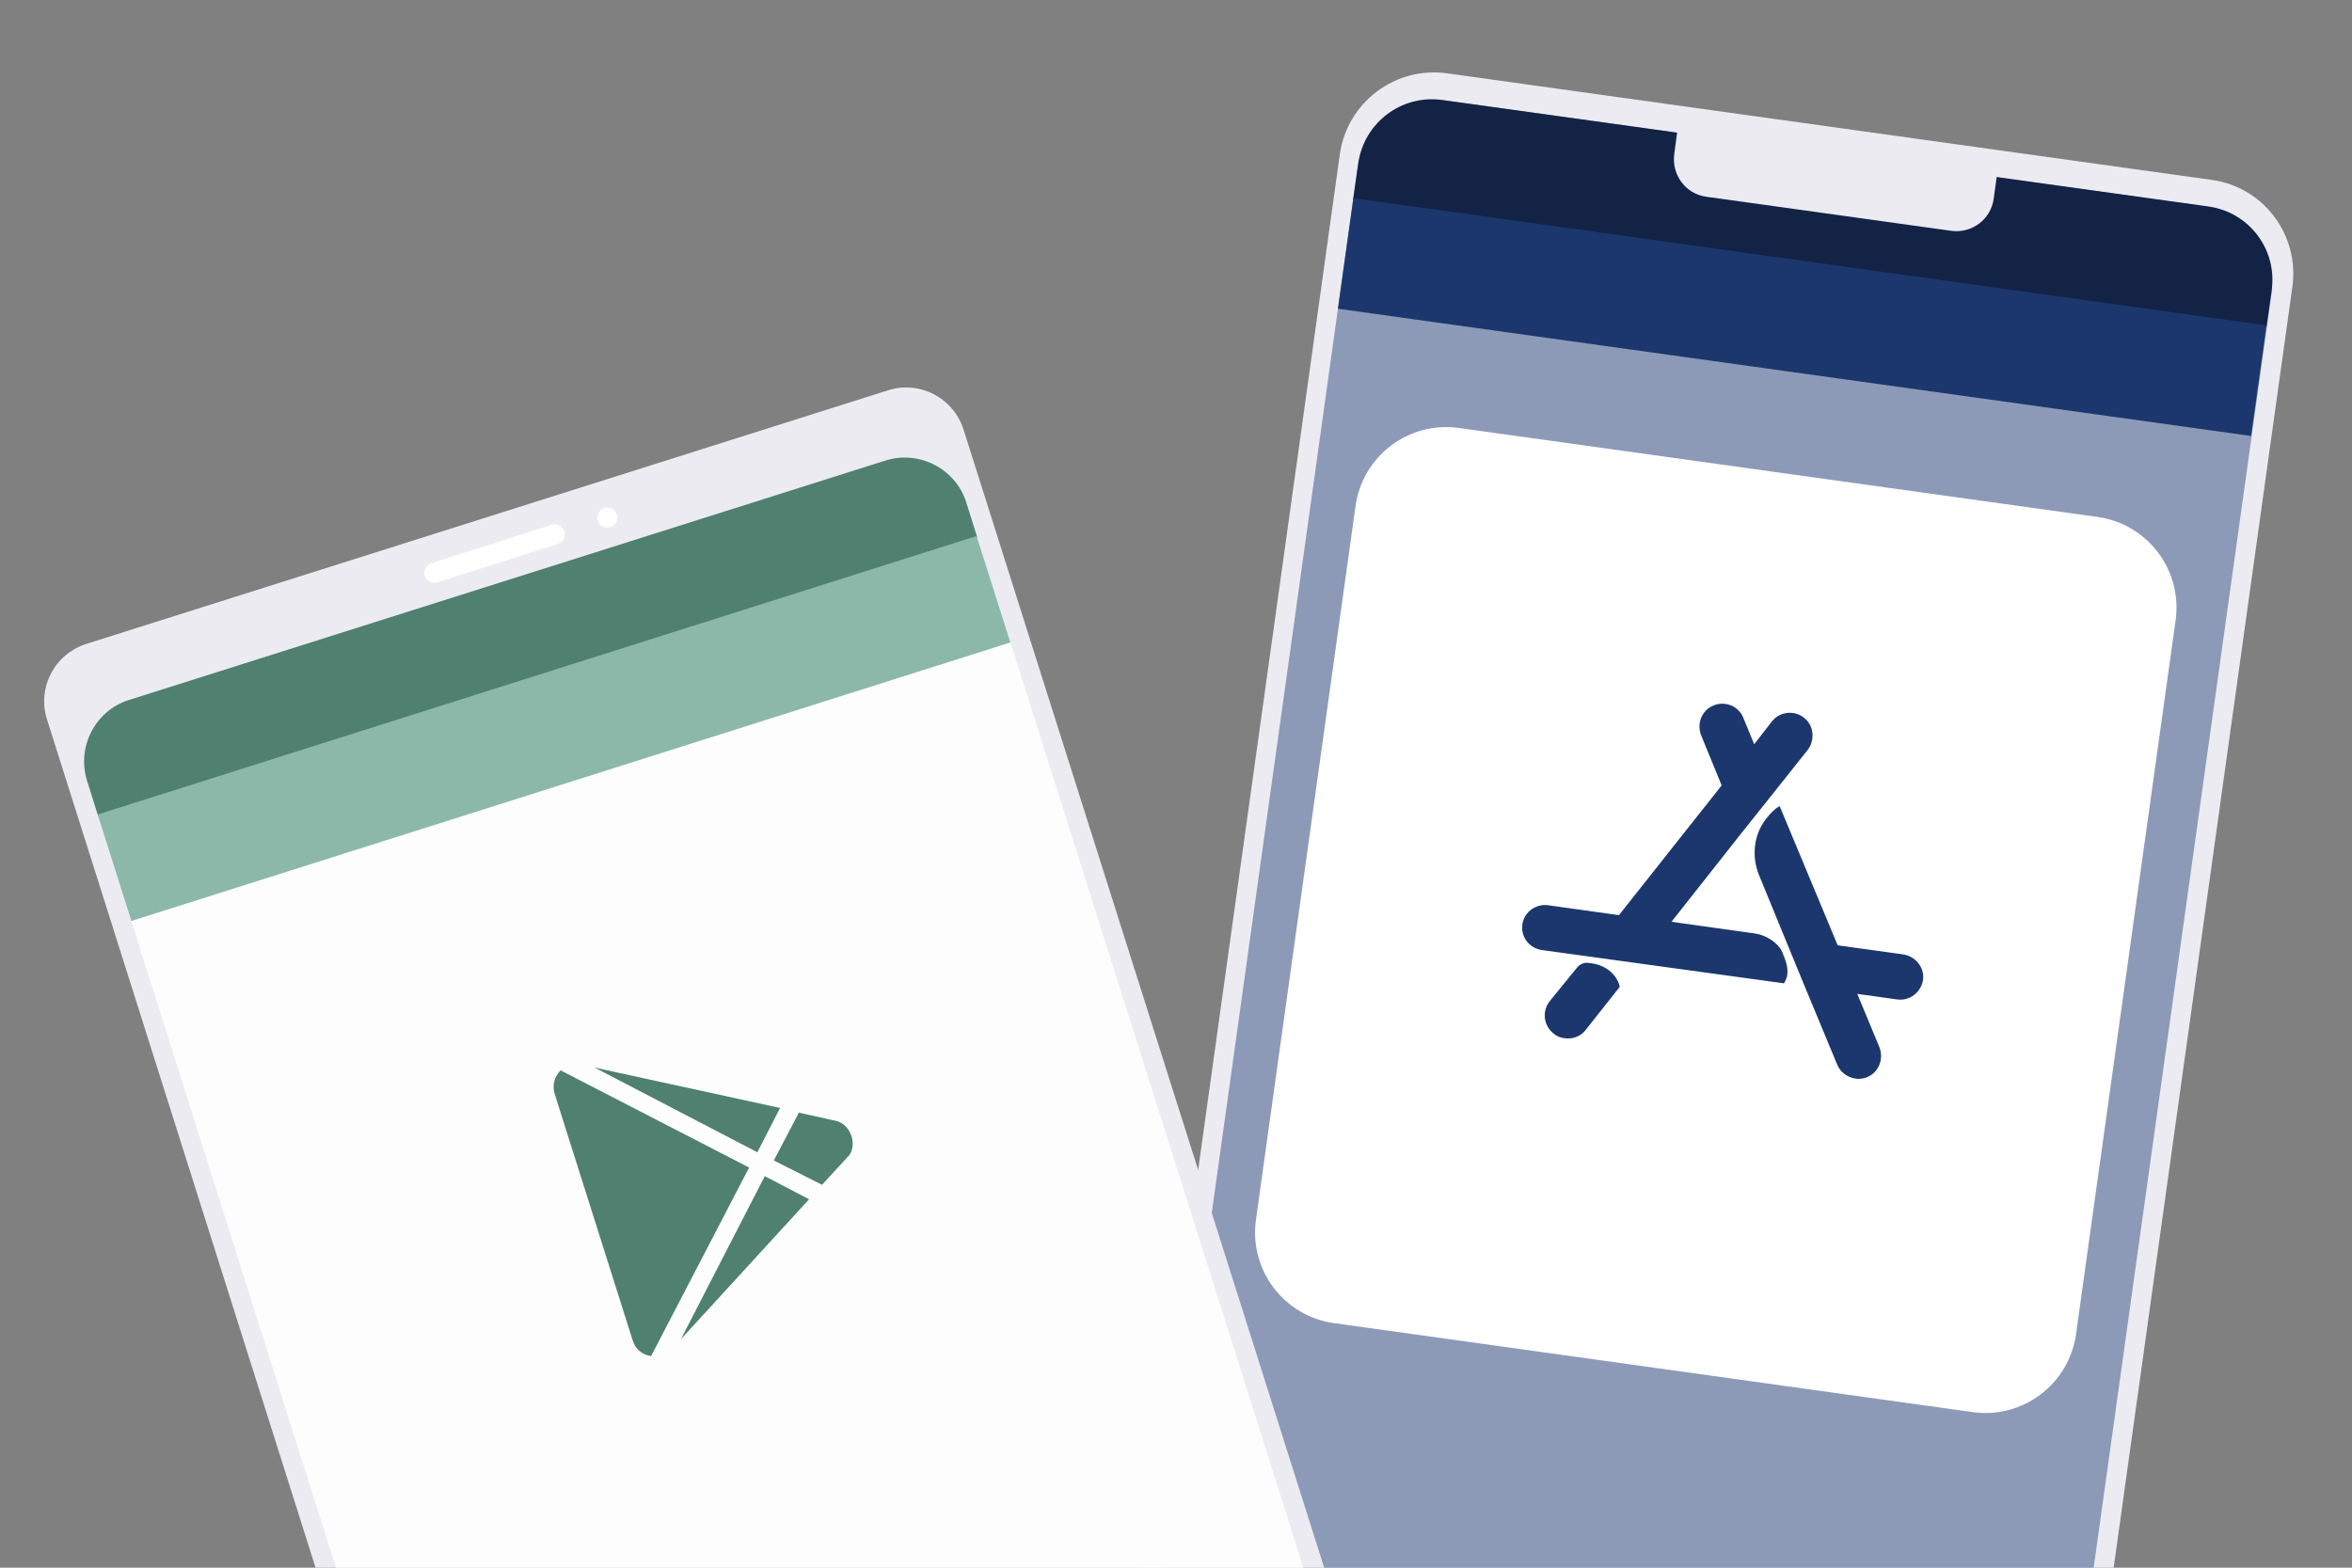 <?xml version="1.0" encoding="utf-8"?>
<!-- Generator: Adobe Illustrator 26.2.1, SVG Export Plug-In . SVG Version: 6.00 Build 0)  -->
<svg version="1.1" id="Ball_1" xmlns="http://www.w3.org/2000/svg" xmlns:xlink="http://www.w3.org/1999/xlink" x="0px" y="0px"
	 viewBox="0 0 600 400" style="enable-background:new 0 0 600 400;" xml:space="preserve">
<rect x="0" y="0" width="600" height="400" fill="#808080" stroke="none"/>
<style type="text/css">
	.st0{fill:#EBEBF1;}
	.st1{fill:#8C9AB8;}
	.st2{fill:#FFFFFF;}
	.st3{fill:#122346;}
	.st4{fill:#1B376D;}
	.st5{fill:#FDFDFE;}
	.st6{display:none;opacity:0.4;fill:#EBEBF1;}
	.st7{fill:#4F8070;}
	.st8{fill:#8CB8AA;}
	.st9{fill:none;}
</style>
<g>
	<path class="st0" d="M564.2,45.9L369.1,18.7c-13.2-1.8-25.4,7.4-27.3,20.6L291.5,400h247.7l45.6-326.9
		C586.6,59.9,577.4,47.7,564.2,45.9z"/>
	<path class="st1" d="M562.1,52.6L369.2,25.7c-11.1-1.5-21.3,6.2-22.9,17.3l-49.8,357h237.6l45.3-324.5
		C580.9,64.4,573.2,54.1,562.1,52.6z"/>
	<path class="st0" d="M448,41.8l32,4.5c1.4,0.2,2.7-0.8,2.9-2.2v0c0.2-1.4-0.8-2.7-2.2-2.9l-32-4.5c-1.4-0.2-2.7,0.8-2.9,2.2v0
		C445.6,40.3,446.6,41.6,448,41.8z"/>
	<path class="st0" d="M493.9,48.2L493.9,48.2c1.4,0.2,2.7-0.8,2.9-2.2v0c0.2-1.4-0.8-2.7-2.2-2.9l0,0c-1.4-0.2-2.7,0.8-2.9,2.2v0
		C491.5,46.7,492.5,48,493.9,48.2z"/>
	<path class="st2" d="M503.2,360.3l-162.9-22.7c-12.8-1.8-21.7-13.6-19.9-26.4l25.4-182.1c1.8-12.8,13.6-21.7,26.4-19.9l162.9,22.7
		c12.8,1.8,21.7,13.6,19.9,26.4l-25.4,182.1C527.8,353.2,516,362.1,503.2,360.3z"/>
	<path class="st3" d="M563.5,52.7L367.8,25.5c-10.3-1.4-19.8,5.8-21.3,16.1l-1.3,9.2l233,32.5l1.3-9.2
		C581,63.7,573.8,54.2,563.5,52.7z"/>

		<rect x="445.6" y="-37" transform="matrix(0.138 -0.99 0.99 0.138 316.447 525.022)" class="st4" width="28.5" height="235.3"/>
	<path class="st4" d="M404.5,262.8c-1.3,1.7-3.4,2.4-5.4,2.1c-1-0.1-2-0.5-2.8-1.2c-2.5-2-3-5.6-1-8.2l7-8.6c0.7-0.9,1.9-1.4,3-1.2
		l0.8,0.1c4.1,0.6,6.6,3.4,7.1,6L404.5,262.8L404.5,262.8z M455.1,250.9l-37.1-5.1l-24.7-3.4c-3.3-0.5-5.5-3.5-4.9-6.8
		c0.6-3.1,3.6-5.1,6.7-4.6l17.9,2.5l26.2-33.1l-5.2-12.7c-1.2-2.9,0-6.3,2.9-7.6c3-1.4,6.6,0,7.8,3l2.8,6.8l0,0l4.5-5.8
		c2-2.6,5.9-3,8.4-0.8c2.4,2,2.6,5.7,0.7,8.1l-8.5,10.7l-8.3,10.4l-17.9,22.7l0,0l21.4,3c2.7,0.4,5.8,2.3,6.9,4.8l0.1,0.3
		c0.9,2.2,1.4,3.7,1.1,5.7C455.6,250.2,455.1,250.9,455.1,250.9L455.1,250.9z M483.9,255l-10.1-1.4l0,0l5.6,13.5
		c1.2,2.9,0,6.4-3,7.7c-1,0.4-2.1,0.6-3.1,0.4c-2-0.3-3.8-1.6-4.6-3.5l-8.3-20l-5.1-12.4l-6.6-16.1c-1.9-4.7-1.3-10.2,1.7-14.1
		c2.1-2.8,3.6-3.4,3.6-3.4l14.8,35.5l16.6,2.3c3.1,0.4,5.5,3.2,5.2,6.3C490.2,253.1,487.2,255.5,483.9,255L483.9,255z"/>
	<path class="st0" d="M497.8,58.9l-62.5-8.7c-5.3-0.7-8.9-5.6-8.2-10.9l0.8-5.9l81.5,11.4l-0.8,5.9
		C507.9,55.9,503.1,59.6,497.8,58.9z"/>
</g>
<g>
	<path class="st0" d="M245.8,109.6c-2.6-8.1-11.2-12.6-19.3-10L22,164.3c-8.1,2.6-12.6,11.2-10,19.3L80.5,400h257.3L245.8,109.6z"/>
	<path class="st5" d="M246.5,128.3c-2.7-8.6-12-13.4-20.6-10.7l-193,61.1c-8.6,2.7-13.4,12-10.7,20.6L85.7,400h246.8L246.5,128.3z"
		/>
	<path class="st2" d="M111.5,148.6l30.8-9.8c1.3-0.4,2.1-1.9,1.7-3.2v0c-0.4-1.3-1.9-2.1-3.2-1.7l-30.8,9.8
		c-1.3,0.4-2.1,1.9-1.7,3.2l0,0C108.7,148.2,110.1,149,111.5,148.6z"/>
	<path class="st2" d="M155.7,134.5L155.7,134.5c1.3-0.4,2.1-1.9,1.7-3.2l0,0c-0.4-1.3-1.9-2.1-3.2-1.7h0c-1.3,0.4-2.1,1.9-1.7,3.2v0
		C152.9,134.2,154.4,135,155.7,134.5z"/>
	<path class="st6" d="M317.5,423.1l-183.7,58.2c-4.9,1.5-10.1-1.2-11.6-6l-9.1-28.6c-1.5-4.9,1.2-10.1,6-11.6l183.7-58.2
		c4.9-1.5,10.1,1.2,11.6,6l9.1,28.6C325.1,416.3,322.4,421.5,317.5,423.1z"/>
	<path class="st7" d="M249.3,137.1l-2.8-8.9c-2.7-8.6-12-13.4-20.6-10.7l-193,61.1c-8.6,2.7-13.4,12-10.7,20.6l2.8,8.9L249.3,137.1z
		"/>

		<rect x="23.7" y="171.7" transform="matrix(0.953 -0.302 0.302 0.953 -49.536 51.355)" class="st8" width="235.3" height="28.5"/>
	<g>
		<g>
			<path class="st7" d="M193.2,294l-41.5-21.6l47.3,10.3L193.2,294z M143,273.1c-1.5,1.6-2.2,3.7-1.5,6l19.9,62.9
				c0.7,2.3,2.5,3.7,4.7,4l25-48.1L143,273.1z M213.7,286.1l-9.9-2.2l-6.4,12.2l12.3,6.2l7-7.6C218.6,291.9,217.1,287.3,213.7,286.1
				z M173.7,341.7l32.7-35.7l-11.3-5.9L173.7,341.7z"/>
		</g>
	</g>
</g>
<rect class="st9" width="600" height="400"/>
</svg>
